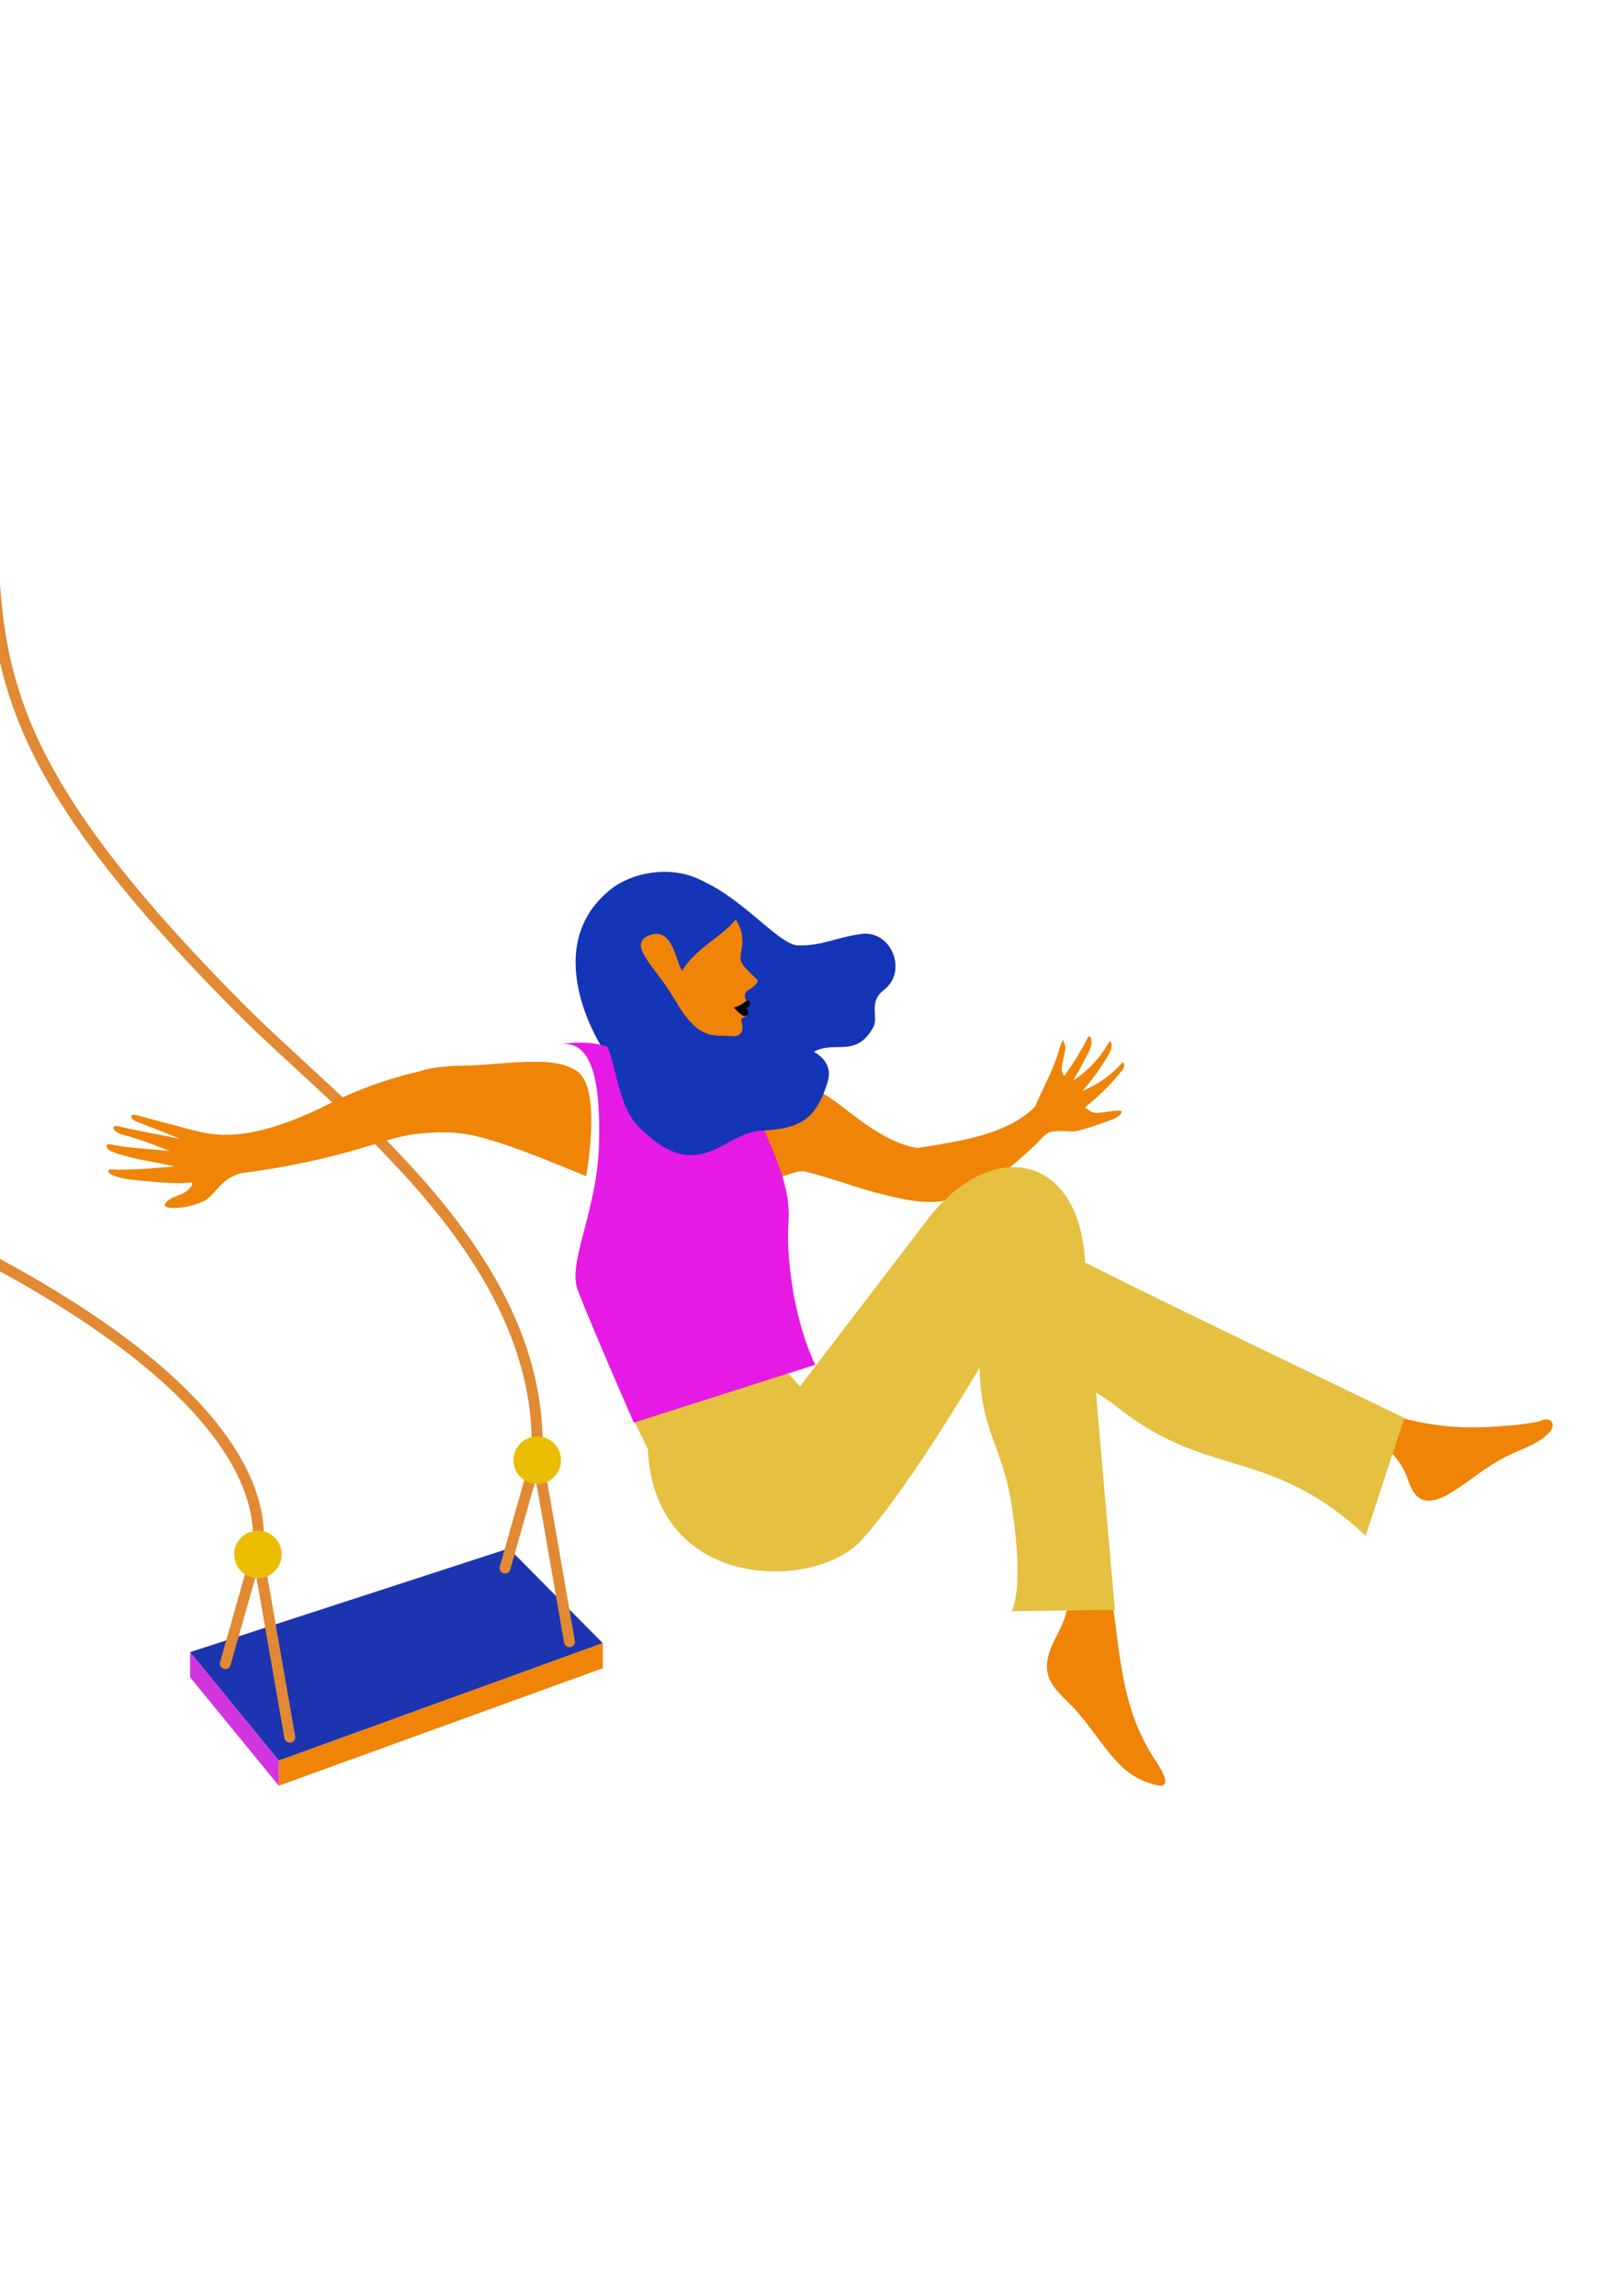 <svg xmlns:inkscape="http://www.inkscape.org/namespaces/inkscape" xmlns:sodipodi="http://sodipodi.sourceforge.net/DTD/sodipodi-0.dtd" xmlns="http://www.w3.org/2000/svg" xmlns:svg="http://www.w3.org/2000/svg" version="1.1" id="svg2" width="793.701" height="1122.52" viewBox="0 0 793.701 1122.52" sodipodi:docname="People &amp; Culture Offboarding.ai">
  <defs id="defs6">
    <clipPath clipPathUnits="userSpaceOnUse" id="clipPath18">
      <path d="M 0,841.89 H 595.276 V 0 H 0 Z" id="path16"/>
    </clipPath>
    <clipPath clipPathUnits="userSpaceOnUse" id="clipPath66">
      <path d="M 0,841.89 H 595.276 V 0 H 0 Z" id="path64"/>
    </clipPath>
    <clipPath clipPathUnits="userSpaceOnUse" id="clipPath110">
      <path d="m 191.978,459.672 h 107.09 V 320.283 h -107.09 z" id="path108"/>
    </clipPath>
  </defs>
  <sodipodi:namedview id="namedview4" pagecolor="#ffffff" bordercolor="#000000" borderopacity="0.25" inkscape:showpageshadow="2" inkscape:pageopacity="0.0" inkscape:pagecheckerboard="0" inkscape:deskcolor="#d1d1d1"/>
  <g id="g8" inkscape:groupmode="layer" inkscape:label="People &amp; Culture Offboarding" transform="matrix(1.333,0,0,-1.333,0,1122.52)">
    <path d="m 0.076,0 h 595.2 V 841.89 H 0.076 Z" style="fill-opacity:0;fill-rule:nonzero;stroke:none" id="path10"/>
    <g id="g12">
      <g id="g14" clip-path="url(#clipPath18)">
        <g id="g20" transform="translate(197.004,308.371)">
          <path d="m 0,0 c 2.792,73.221 -71.77,126.393 -109.197,164.101 -107.91,108.72 -86.8,138.615 -91.642,230.571" style="fill:none;stroke:#e18933;stroke-width:4;stroke-linecap:butt;stroke-linejoin:miter;stroke-miterlimit:10;stroke-dasharray:none;stroke-opacity:1" id="path22"/>
        </g>
        <g id="g24" transform="translate(69.728,236.1)">
          <path d="m 0,0 32.54,-39.8 118.872,43.102 -34.45,34.74 z" style="fill:#1d34b1;fill-opacity:1;fill-rule:nonzero;stroke:none" id="path26"/>
        </g>
        <g id="g28" transform="translate(102.268,196.3)">
          <path d="m 0,0 v -9.2 l 118.872,43.112 v 9.19 z" style="fill:#ef8406;fill-opacity:1;fill-rule:nonzero;stroke:none" id="path30"/>
        </g>
        <g id="g32" transform="translate(69.728,236.1)">
          <path d="M 0,0 V -9.19 L 32.54,-49 v 9.2 z" style="fill:#d235de;fill-opacity:1;fill-rule:nonzero;stroke:none" id="path34"/>
        </g>
        <g id="g36" transform="translate(208.925,239.911)">
          <path d="M 0,0 -11.922,68.46 -23.647,27.029" style="fill:none;stroke:#e18933;stroke-width:4;stroke-linecap:round;stroke-linejoin:round;stroke-miterlimit:10;stroke-dasharray:none;stroke-opacity:1" id="path38"/>
        </g>
        <g id="g40" transform="translate(188.381,306.504)">
          <path d="m 0,0 c 0,-4.816 3.904,-8.72 8.72,-8.72 4.816,0 8.721,3.904 8.721,8.72 0,4.816 -3.905,8.72 -8.721,8.72 C 3.904,8.72 0,4.816 0,0" style="fill:#ecbe03;fill-opacity:1;fill-rule:nonzero;stroke:none" id="path42"/>
        </g>
        <g id="g44" transform="translate(106.316,204.889)">
          <path d="M 0,0 -11.922,68.46 -23.647,27.029" style="fill:none;stroke:#e18933;stroke-width:4;stroke-linecap:round;stroke-linejoin:round;stroke-miterlimit:10;stroke-dasharray:none;stroke-opacity:1" id="path46"/>
        </g>
        <g id="g48" transform="translate(94.394,273.349)">
          <path d="m 0,0 c 3.158,21.344 -9.142,75.709 -172.737,140.769 -55.623,22.121 -98.798,45.701 -134.537,93.721" style="fill:none;stroke:#e18933;stroke-width:4;stroke-linecap:butt;stroke-linejoin:miter;stroke-miterlimit:10;stroke-dasharray:none;stroke-opacity:1" id="path50"/>
        </g>
        <g id="g52" transform="translate(85.916,271.958)">
          <path d="m 0,0 c 0,-4.816 3.904,-8.72 8.72,-8.72 4.816,0 8.721,3.904 8.721,8.72 0,4.816 -3.905,8.72 -8.721,8.72 C 3.904,8.72 0,4.816 0,0" style="fill:#ecbe03;fill-opacity:1;fill-rule:nonzero;stroke:none" id="path54"/>
        </g>
        
      </g>
    </g>
    <g id="g60">
      <g id="g62" clip-path="url(#clipPath66)">
        <g id="g68" transform="translate(315.837,499.513)">
          <path d="m 0,0 c 11.238,1.646 17.282,-13.724 8.486,-20.482 -5.975,-4.591 -1.853,-9.942 -3.964,-13.762 -6.594,-11.931 -14.963,-4.026 -22.701,-9.587 -3.248,-2.324 -5.958,-6.345 -9.944,-6.101 -15.276,5.325 -30.035,11.364 -46.174,11.192 -29.857,10.282 -22.87,68.419 9.936,60.357 18.415,-4.526 33.572,-25.833 41.521,-25.833 9.256,0 12.876,2.756 22.84,4.216" style="fill:#1435b8;fill-opacity:1;fill-rule:nonzero;stroke:none" id="path70"/>
        </g>
        <g id="g72" transform="translate(408.229,253.81)">
          <path d="m 0,0 c 2.956,-21.753 3.836,-40.125 16.106,-58.123 1.911,-2.802 5.988,-9.91 -0.069,-8.371 -7.549,1.918 -11.733,5.124 -16.722,11.105 -4.989,5.981 -9.161,12.651 -14.598,18.227 -3.407,3.493 -7.479,6.852 -8.57,11.608 -0.846,3.69 0.309,7.549 1.885,10.991 1.577,3.442 3.595,6.712 4.63,10.354 1.244,4.377 0.999,9.057 2.114,13.468 3.553,0.465 12.9,3.965 12.955,3.399 C -2.039,10.273 -0.18,1.326 0,0" style="fill:#ef8406;fill-opacity:1;fill-rule:nonzero;stroke:none" id="path74"/>
        </g>
        <g id="g76" transform="translate(565.312,320.982)">
          <path d="m 0,0 c 1.253,0.609 2.973,0.8 3.859,-0.274 1.102,-1.338 0.008,-3.346 -1.246,-4.544 -4.218,-4.03 -10.093,-5.685 -15.319,-8.278 -7.51,-3.725 -13.811,-9.489 -21.026,-13.759 -3.234,-1.913 -7.352,-3.518 -10.608,-1.641 -2.956,1.703 -3.818,5.458 -5.104,8.617 -2.156,5.296 -6.27,9.769 -11.367,12.36 l 3.252,10.556 c 10.997,-3.811 22.666,-5.674 34.303,-5.477 4.007,0.068 8.005,0.377 12,0.687 C -7.94,-1.497 -1.253,-0.609 0,0" style="fill:#ef8406;fill-opacity:1;fill-rule:nonzero;stroke:none" id="path78"/>
        </g>
        <g id="g80" transform="translate(394.875,380.705)">
          <path d="m 0,0 c 15.678,-8.468 120.33,-58.692 120.33,-58.692 l -14.177,-43.225 c -35.155,32.716 -57.349,20.692 -90.481,46.652 -16.619,13.021 -33.36,17.766 -49.265,15.935 l -51.737,-8.839 26.035,39.568 z" style="fill:#e5c041;fill-opacity:1;fill-rule:nonzero;stroke:none" id="path82"/>
        </g>
        <g id="g84" transform="translate(272.145,448.148)">
          <path d="m 0,0 c 12.285,0.889 18.756,-1.421 30.251,-7.418 6.349,-3.311 20.371,-17.732 34.221,-19.718 14.713,2.449 32.467,4.561 43.059,15.095 2.709,6.323 6.665,13.461 8.608,20.059 0.602,2.045 0.797,2.583 1.612,4.502 0.624,-0.856 1.035,-2.327 0.922,-3.381 -0.212,-1.979 -1.259,-5.018 -1.321,-7.486 -0.024,-0.95 0.618,-1.518 0.859,-2.447 3.352,4.515 6.307,9.325 8.818,14.356 0.159,0.319 0.618,0.347 0.796,0.037 1.172,-2.043 -0.127,-4.634 -0.88,-6.131 -1.657,-3.291 -3.44,-6.519 -5.454,-9.927 5.441,3.536 9.998,8.42 13.156,14.089 0.2,0.358 0.717,0.31 0.859,-0.074 0.621,-1.679 -0.482,-3.642 -1.122,-4.737 -2.704,-4.628 -5.879,-8.982 -9.387,-12.993 5.686,2.376 10.826,5.862 14.758,10.607 1.266,-1.333 -0.138,-2.953 -0.832,-3.829 -3.866,-4.877 -8.509,-9.137 -13.073,-12.859 1.813,-1.103 2.267,-2.02 4.388,-2.006 2.122,0.015 5.985,0.935 8.104,0.836 2.48,-0.117 -0.25,-2.437 -2.229,-3.171 -4.562,-1.692 -12.533,-4.585 -15.063,-4.485 -2.126,0.084 -6.696,0.545 -8.612,-0.473 l 0.087,-0.001 c -1.831,-0.874 -3.372,-3.092 -4.894,-4.511 -19.534,-18.213 -26.741,-18.823 -30.132,-19.735 -8.776,-2.36 -16.405,-0.62 -25.238,1.514 -9.991,2.414 -19.135,6.109 -29.106,8.553 -2.393,0.586 -7.954,-1.876 -10.344,-2.476 z" style="fill:#ef8406;fill-opacity:1;fill-rule:nonzero;stroke:none" id="path86"/>
        </g>
        <g id="g88" transform="translate(267.683,447.634)">
          <path d="m 0,0 c -10.403,0.546 -8.956,15.372 -2.133,14.446 0,0 -4.268,23.644 -11.418,26.769 -7.15,3.124 -36.277,22.484 -26.079,5.682 10.199,-16.802 8.273,-29.169 8.273,-29.169 0,0 1.731,-9.597 -15.932,-8.659 0,0 30.822,-32.365 46.829,-31.353 C 8.611,-21.71 0,0 0,0" style="fill:#ea5806;fill-opacity:1;fill-rule:nonzero;stroke:none" id="path90"/>
        </g>
        <g id="g92" transform="translate(259.025,512.42)">
          <path d="m 0,0 c 7.811,-2.463 13.904,-8.514 13.318,-16.684 -0.101,-1.407 -0.912,-4.287 -0.629,-5.669 0.586,-2.859 5.486,-6.33 6.171,-7.53 0.542,-0.95 -2.282,-3.08 -3.268,-3.554 -0.994,-0.477 -1.395,-1.463 -1.36,-2.565 0.034,-1.102 1.674,-1.76 1.614,-2.76 -0.061,-1 -1.977,-1.034 -1.667,-1.606 0.123,-0.226 1.12,-1.636 1.046,-1.883 -0.444,-1.49 -2.641,-1.098 -2.262,-2.454 2.002,-7.169 -4.256,-5.795 -6.437,-5.635 -7.956,0.584 -9.917,-0.253 -17.573,6.163 -3.618,3.032 -1.029,8.907 -4.121,12.475 -2.522,2.91 -9.837,10.737 -9.839,14.711 C -25.023,4.682 -4.784,1.509 0,0" style="fill:#ef8406;fill-opacity:1;fill-rule:nonzero;stroke:none" id="path94"/>
        </g>
        <g id="g96" transform="translate(245.482,478.707)">
          <path d="M 0,0 C -5.543,8.986 -16.399,18.124 -6.067,20.678 1.706,22.599 2.76,9.167 4.868,7.338 8.711,14.827 20.817,20.834 24.506,26.316 15.459,48.07 -9.832,46.24 -21.146,37.403 c -27.115,-21.18 -3.941,-57.419 -3.941,-57.419 16.703,-3.636 17.59,-7.002 28.885,-2.51 C 13.169,-18.799 5.466,-8.86 0,0" style="fill:#1435b8;fill-opacity:1;fill-rule:nonzero;stroke:none" id="path98"/>
        </g>
        <g id="g100" transform="translate(361.812,367.977)">
          <path d="M 0,0 C -7.662,-49.032 5.084,-49.508 9.452,-78.646 14.043,-109.27 9.384,-116.86 9.384,-116.86 l 37.806,0.534 c 0,0 -11.328,128.959 -11.014,128.969 -2.846,38.85 -34.575,43.694 -57.128,14.921 l -47.407,-62.004 -7.813,8.813 -56.362,-14.615 c 0,0 9.101,-18.475 8.375,-17.229 2.577,-52.449 61.418,-51.879 78.281,-33.457 18.799,20.538 46.982,69.381 46.982,69.381" style="fill:#e5c041;fill-opacity:1;fill-rule:nonzero;stroke:none" id="path102"/>
        </g>
        <g id="g104">
          <g id="g106"/>
          <g id="g126">
            <g clip-path="url(#clipPath110)" id="g124">
              
              <g transform="translate(219.74,422.077)" id="g118">
                <path d="m 0,0 c -0.708,-24.451 -11.716,-43.194 -7.769,-53.258 6.653,-16.951 20.567,-48.536 20.567,-48.536 l 66.531,21.209 c -8.546,18.091 -10.593,41.551 -9.817,52.039 1.23,16.68 -8.115,29.032 -15.431,51.483 l -6.14,-2.449 c 0,0 1.21,-14.094 -8.061,-14.175 C 29,6.208 16.563,28.814 10.12,32.753 4.014,36.479 -2.794,38.775 -14.161,36.963 -2.561,38.59 0.689,23.564 0,0" style="fill:#e51ae5;fill-opacity:1;fill-rule:nonzero;stroke:none" id="path116"/>
              </g>
              <g transform="translate(204.797,458.92)" id="g122">
                <path d="M 0,0 C 0.267,0.041 0.523,0.09 0.781,0.12 0.523,0.09 0.266,0.051 0,0" style="fill:#050508;fill-opacity:1;fill-rule:nonzero;stroke:none" id="path120"/>
              </g>
            </g>
          </g>
        </g>
        <g id="g128" transform="translate(212.417,448.584)">
          <path d="m 0,0 c -8.249,7.2 -28.683,2.684 -43.08,2.617 -5.229,-0.024 -12.047,-0.815 -15.233,-2.004 -11.648,-2.681 -22.975,-6.755 -33.663,-12.108 -3.385,-1.695 -24.049,-12.534 -40.565,-11.127 -3.941,0.235 -7.791,1.237 -11.608,2.242 -6.074,1.599 -12.131,3.263 -18.205,4.862 -2.521,0.663 -2.547,-1.289 -0.143,-2.283 5.063,-2.094 10.529,-3.978 16.021,-6.378 -7.293,1.483 -14.635,2.739 -21.879,4.448 -4.504,1.063 -2.192,-2.199 0.812,-2.929 5.631,-1.37 12.034,-3.913 17.412,-6.014 -7.166,0.796 -14.443,0.903 -21.499,2.388 -3.046,0.641 -1.356,-1.939 -0.197,-2.415 7.29,-2.994 16.147,-3.881 23.451,-5.627 -6.786,-0.528 -16.322,-1.53 -23.905,-1.102 -2.114,-1.544 3.678,-3.279 7.936,-3.733 6.349,-0.678 16.24,-1.791 22.411,-0.998 0.359,-1.714 -2.26,-4.035 -6.279,-5.246 -1.722,-0.519 -8.146,-4.624 1.174,-4.108 3.979,0.221 7.597,1.673 8.9,2.237 4.968,2.149 6.11,8.587 14.567,10.537 15.617,1.945 31.067,5.238 46.12,9.829 6.227,1.9 12.451,4.034 18.932,4.64 8.868,0.83 15.346,0.679 23.92,-1.733 11.826,-3.327 25.853,-9.25 37.225,-13.897 0,0 5.624,30.702 -2.625,37.902" style="fill:#ef8406;fill-opacity:1;fill-rule:nonzero;stroke:none" id="path130"/>
        </g>
        <g id="g132" transform="translate(217.04,465.024)">
          <path d="m 0,0 c 9.54,-3.726 7.379,-26.192 17.167,-36.124 22.092,-22.419 30.948,-2.165 45.216,-1.502 14.268,0.664 19.871,4.183 24.124,17.505 C 90.943,-6.227 67.698,-3.152 47.048,-2.846 38.523,-2.72 35.684,3.059 30.593,9.369 Z" style="fill:#1435b8;fill-opacity:1;fill-rule:nonzero;stroke:none" id="path134"/>
        </g>
        <g id="g136" transform="translate(273.095,469.431)">
          <path d="M 0,0 C -1.111,-0.037 -3.503,2.863 -3.998,3.093 -0.64,3.836 0.489,5.826 1.171,5.707 2.886,5.41 1.898,3.093 0.488,2.738 1.268,2.707 2.412,0.08 0,0" style="fill:#050508;fill-opacity:1;fill-rule:nonzero;stroke:none" id="path138"/>
        </g>
      </g>
    </g>
  </g>
</svg>